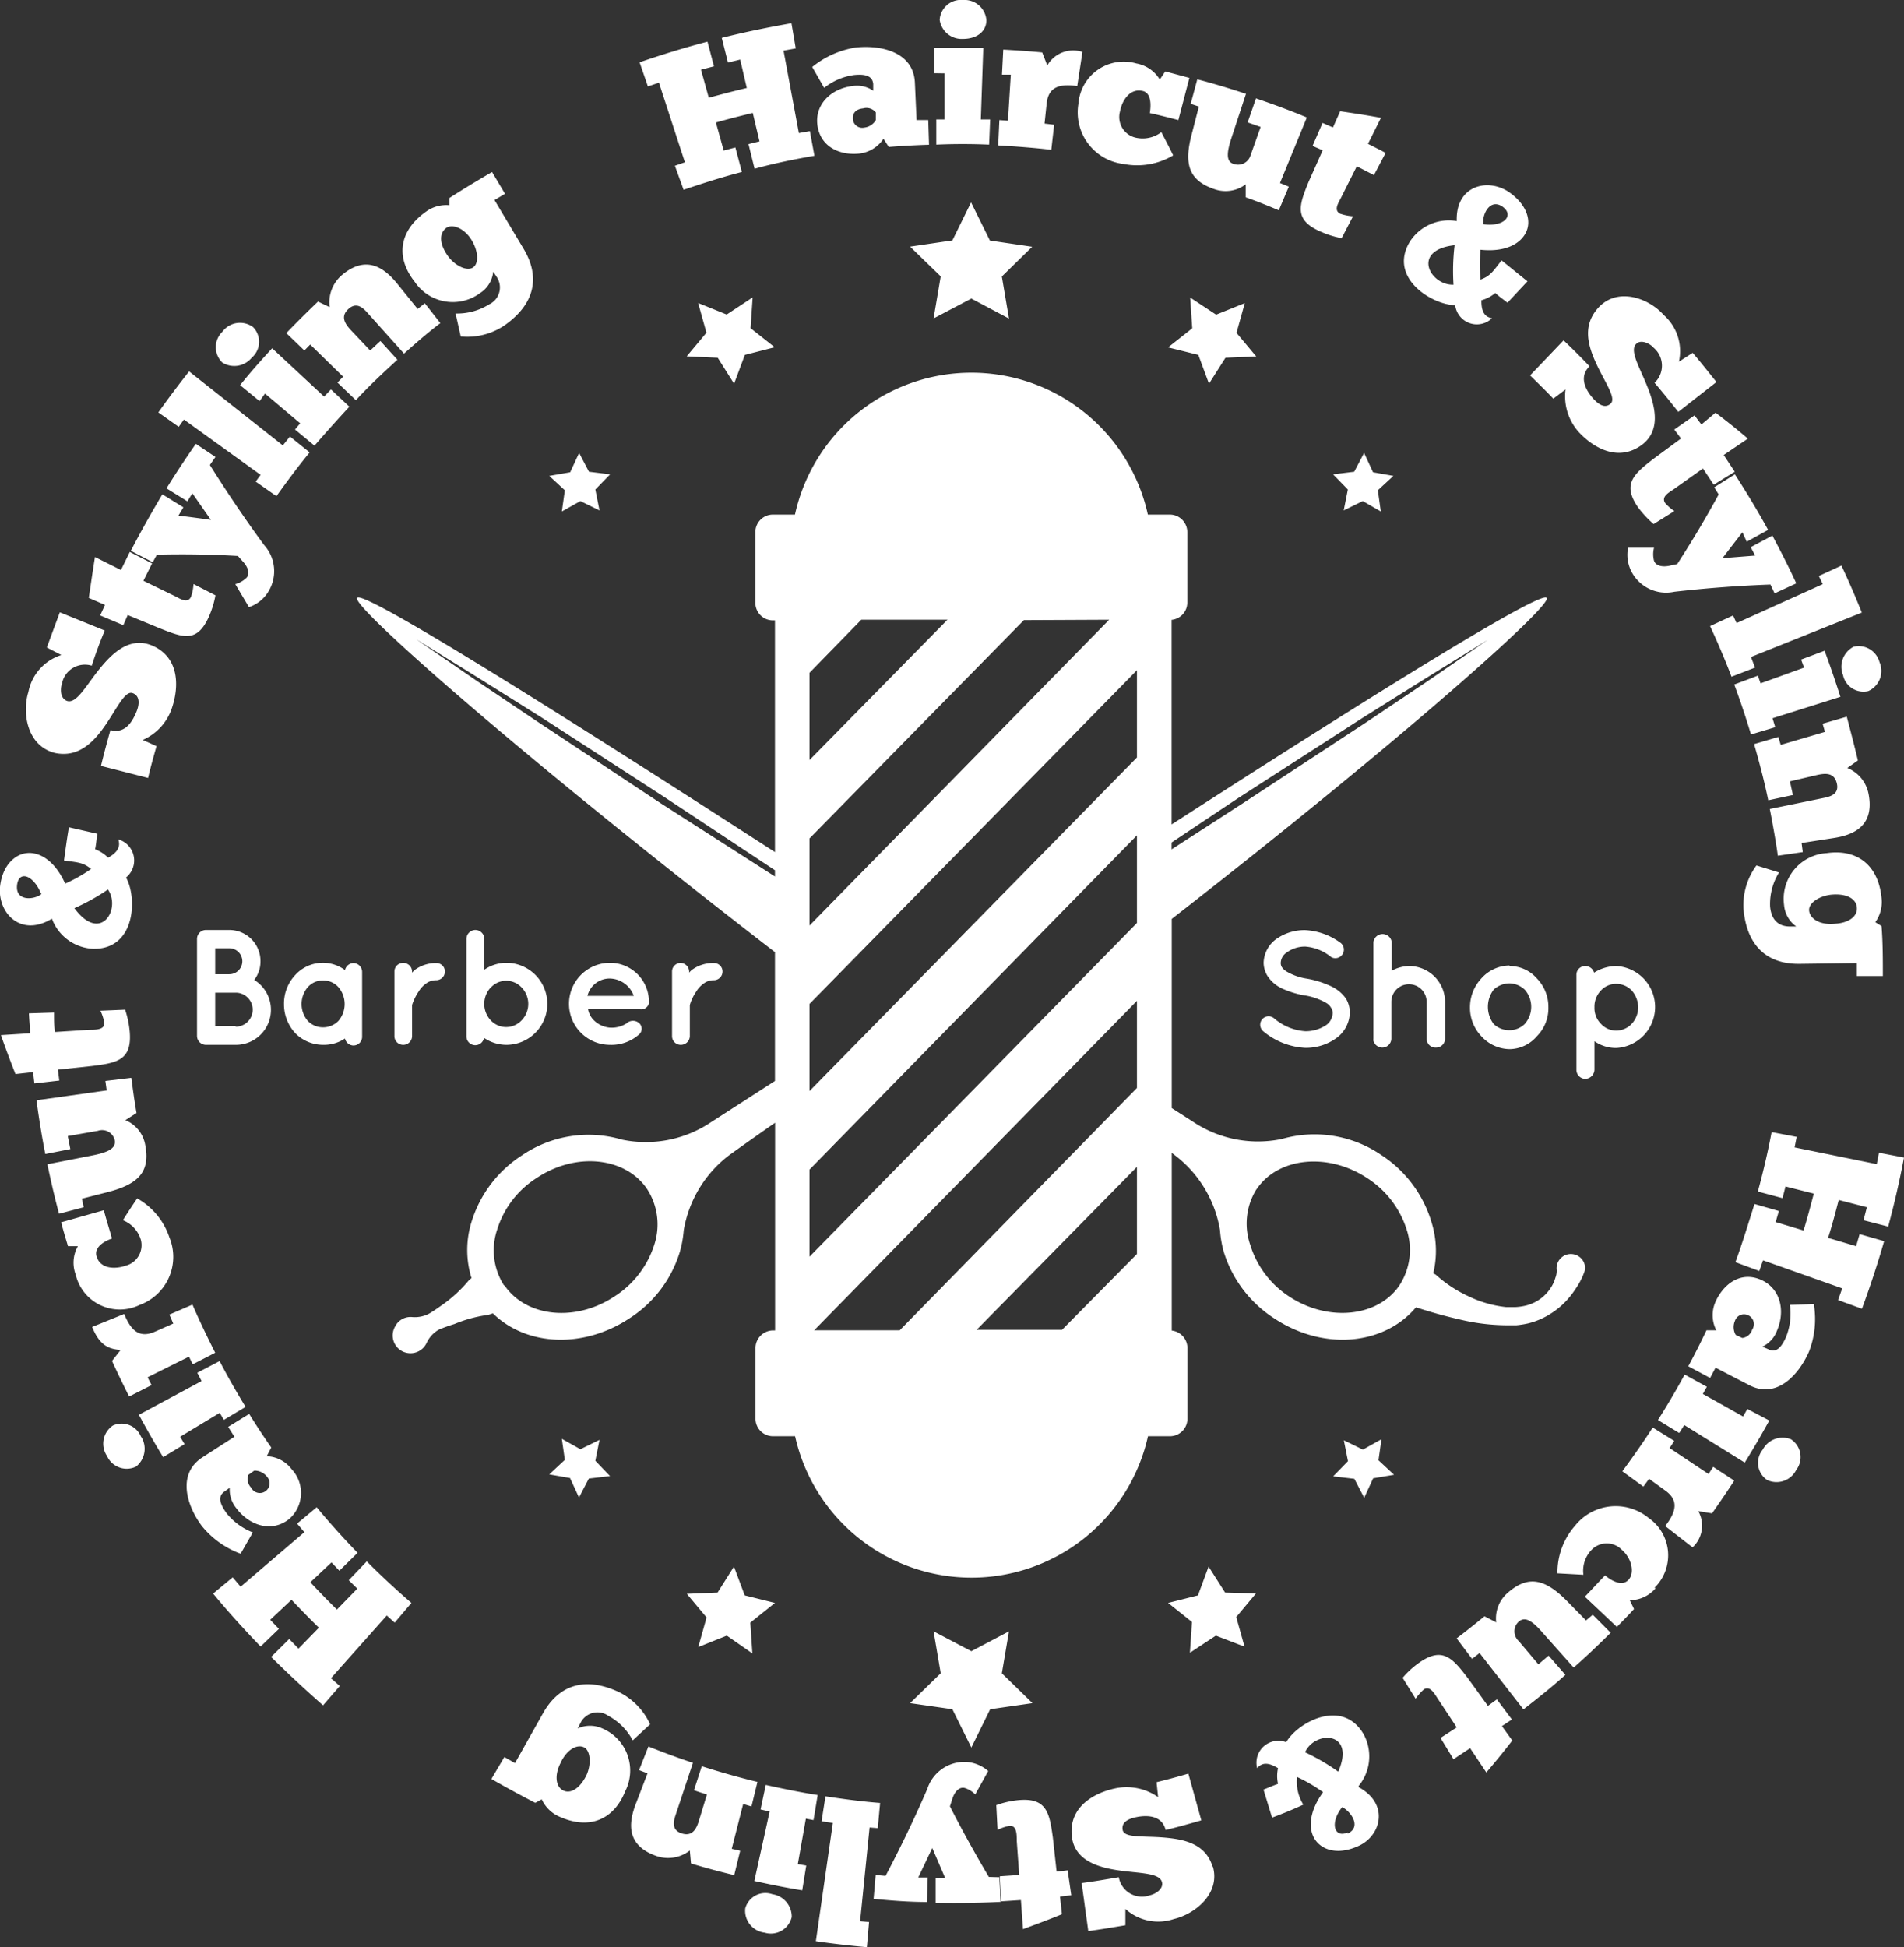 <svg id="Layer_1" data-name="Layer 1" xmlns="http://www.w3.org/2000/svg" viewBox="0 0 146.7 150"><rect x="0" y="0" width="146.7" height="150" fill="#333333" stroke="none"/><path d="M140.75,65.72a3.53,3.53,0,0,0-3.29,4,2.25,2.25,0,0,0,.94,1.65l-.51,0c-.63,0-1.41-.29-1.51-1.57a4.62,4.62,0,0,1,.69-2.59l-1.74-.54a5.18,5.18,0,0,0-1,3.33c.25,2.87,1.81,4.27,4.3,4.25l4.44-.06v1h2c0-1.28,0-2.57-.1-3.85l-.48-.3a2.67,2.67,0,0,0,.49-1.75C144.76,66.56,143,65.39,140.75,65.72Zm.64,5.44c-1.17.12-1.93-.38-2-1s.84-1.16,1.73-1.24c1.13-.1,1.9.29,1.95,1S142.4,71.1,141.39,71.16ZM134.25,41l-1.54,2,2.52-.2-.34-.65,1.67-.89c.64,1.21,1.27,2.43,1.84,3.68l-1.67.77-.32-.68q-3.75.14-7.42.56a3,3,0,0,1-3.3-1.58,2.81,2.81,0,0,1-.25-1.81l2,0a2,2,0,0,0,0,1c.15.42.69.48,1.15.39l.64-.14c1.12-1.73,2.19-3.52,3.19-5.36l-.34-.55,1.59-1c.9,1.4,1.76,2.82,2.56,4.28l-1.65.91ZM11.77,43.31l-1.69-.88c.76-1.47,1.58-2.92,2.43-4.35l1.62,1-.38.64c.84.1,1.67.21,2.5.33L14.82,38l-.38.62-1.61-1c.72-1.17,1.48-2.31,2.26-3.43L16.6,35.2l-.43.62C17.5,37.94,18.89,40,20.36,42a3,3,0,0,1,.27,3.65,2.76,2.76,0,0,1-1.45,1.12L18.13,45A2,2,0,0,0,19,44.5c.29-.34.07-.84-.24-1.19l-.43-.48q-3.09-.18-6.24-.1Zm2-10.43-1.57-1.11c.76-1.07,1.55-2.12,2.37-3.16l7.22,5.7.55-.68,1.52,1.22c-.9,1.09-1.74,2.23-2.56,3.37l-1.6-1.12.38-.52-5.91-4.26ZM135.65,52.64,139,51.43l-.23-.62,1.81-.68c.44,1.18.84,2.36,1.22,3.55l-5.23,1.65.21.69-1.87.56c-.39-1.3-.82-2.58-1.29-3.85l1.82-.68ZM122.82,74.93a.7.7,0,0,0-.7-.51.67.67,0,0,0-.66.67v2.5h0v4.83a.7.7,0,0,0,.66.69.73.73,0,0,0,.73-.69V80.21a2.9,2.9,0,0,0,1.69.52,3.16,3.16,0,0,0,0-6.31A3.25,3.25,0,0,0,122.82,74.93Zm3.4,2.66a1.88,1.88,0,0,1-.49,1.27,1.64,1.64,0,0,1-1.19.53,1.58,1.58,0,0,1-1.2-.53,1.71,1.71,0,0,1-.49-1.27,1.78,1.78,0,0,1,.49-1.28,1.6,1.6,0,0,1,1.2-.52,1.66,1.66,0,0,1,1.19.52A2,2,0,0,1,126.22,77.59Zm16.92-19-.81.57a2.7,2.7,0,0,1,1.64,2c.48,2.49-1.18,3.17-2.71,3.4l-2.45.38.09.7-1.92.28c-.17-1.21-.39-2.41-.62-3.6l4-.82c.49-.1,1.37-.23,1.17-1.13s-.94-.8-1.56-.66l-2.06.48.23,1.05-1.9.41c-.3-1.46-.68-2.9-1.09-4.33l1.87-.55.18.61,3.41-1-.18-.63,1.86-.54C142.58,56.31,142.87,57.42,143.14,58.55ZM26.58,74.73a2.87,2.87,0,0,0-3.84.39,3.21,3.21,0,0,0-.86,2.23,3.28,3.28,0,0,0,.86,2.23,3,3,0,0,0,2.15.91A2.91,2.91,0,0,0,26.58,80a.68.68,0,0,0,.65.54.67.67,0,0,0,.67-.66v-5a.68.68,0,0,0-.67-.69A.69.69,0,0,0,26.58,74.73Zm-.51,3.92a1.65,1.65,0,0,1-1.18.49,1.61,1.61,0,0,1-1.17-.49,2,2,0,0,1,0-2.61,1.52,1.52,0,0,1,1.17-.51,1.55,1.55,0,0,1,1.18.51,2,2,0,0,1,0,2.61ZM83.09,8a3.5,3.5,0,0,1,4.47-3.11,2.65,2.65,0,0,1,1.8,1.24l.42-.63L91.64,6l-.85,3.25c-.73-.19-1.47-.38-2.2-.54C88.71,8,88.67,7.11,88,7c-.91-.19-1.53.66-1.71,1.6a1.63,1.63,0,0,0,1.19,2,2.38,2.38,0,0,0,2-.42c.31.6.62,1.18.91,1.79a5.42,5.42,0,0,1-3.84.66A4,4,0,0,1,83.09,8ZM18.5,29.67c.8-1,1.62-1.92,2.47-2.84l4,3.72L25.5,30l1.42,1.33c-.93,1-1.82,2-2.69,3l-1.5-1.24.4-.48-2.71-2.29L20,30.9Zm-1.37-1.74a1.65,1.65,0,0,1,0-2.37,1.69,1.69,0,0,1,2.37-.36,1.61,1.61,0,0,1-.1,2.35A1.74,1.74,0,0,1,17.13,27.93ZM23.45,27l-1.39-1.34c.79-.82,1.61-1.63,2.44-2.43l.9.43a2.76,2.76,0,0,1,.91-2.44c1.92-1.65,3.33-.56,4.31.65l1.56,1.93.55-.44,1.2,1.53c-1,.76-1.89,1.54-2.8,2.35l-2.69-3c-.34-.38-.88-1.07-1.58-.45s-.22,1.22.22,1.69L28.52,27l.79-.73,1.31,1.44c-1.09,1-2.17,2-3.2,3.12L26,29.47l.44-.45-2.54-2.48ZM144.81,51a1.7,1.7,0,0,1-.87,2.24A1.61,1.61,0,0,1,142,52a1.73,1.73,0,0,1,.82-2.18A1.66,1.66,0,0,1,144.81,51Zm-4.37-6-.3-.63,1.74-.8c.56,1.19,1.08,2.4,1.57,3.62l-8.54,3.42.31.82-1.81.7c-.5-1.32-1.06-2.62-1.65-3.9l1.77-.82.27.59Zm-8.26-13.21c.85.64,1.67,1.3,2.49,2l-1.86,1.26.85,1.29-1.62,1-.83-1.25L129,37.66c-.42.29-1,.58-.72,1.07a3.43,3.43,0,0,0,.73.64l-1.6,1a8,8,0,0,1-1.21-1.3c-1.23-1.78-.32-2.55,1.19-3.72l2.13-1.57-.52-.69L130.56,32l.53.7ZM72.4,1.53A1.64,1.64,0,0,1,74.2,0,1.69,1.69,0,0,1,76,1.56C76,2.37,75.34,3,74.18,3A1.71,1.71,0,0,1,72.4,1.53ZM72,5.64,72,3.7c1.26,0,2.51,0,3.76,0L75.57,9.2l.72,0-.08,1.94c-1.36-.06-2.71-.06-4.07,0l0-1.94h.63l0-3.55Zm-6.29.15c.85-.1,1.51,0,1.57.68l0,.52a2.19,2.19,0,0,0-1.59-.36C64,6.82,62.7,8.11,63,9.77s1.86,2.21,3.21,2.06a2.59,2.59,0,0,0,1.86-1.14l.41.63c1-.08,2.06-.14,3.1-.17l-.06-1.9-.9,0-.13-2.89C70.38,4,67.88,3.45,65.93,3.66a7.08,7.08,0,0,0-3.35,1.5l.92,1.61A4.74,4.74,0,0,1,65.73,5.79Zm1.77,2.9,0,.56a1.18,1.18,0,0,1-.9.58.72.72,0,0,1-.86-.6c-.06-.46.17-.82.78-.88A.92.92,0,0,1,67.5,8.69Zm7.34,6.9,1.45,2.94,3.26.48L77.19,21.3l.55,3.24L74.84,23l-2.91,1.53.55-3.24L70.12,19l3.26-.48ZM90,26.76l1.86-1.47-.16-2.37,2,1.32,2.21-.89-.64,2.29,1.52,1.82-2.37.1-1.27,2-.82-2.22ZM92.37,8.21,91.74,8l.51-1.89c1.26.33,2.51.71,3.75,1.12l-1.12,3.4c-.4,1.22-.39,1.84.18,2A1,1,0,0,0,96.34,12l.79-2.22-1-.35.64-1.85c1.32.45,2.64.93,3.92,1.47l-2.07,5.05.68.28-.77,1.82c-.84-.35-1.69-.7-2.55-1l0-1a2.57,2.57,0,0,1-2.33.4c-2.07-.67-2.46-1.95-1.81-4.34ZM81,11.54c-1.36-.16-2.73-.26-4.09-.34L77,9.25l.66.05.22-3.55-.68,0,.1-1.93c1,.06,2,.12,3,.22l.39,1A2.3,2.3,0,0,1,83.4,4L83,6.63c-1.4-.19-2.23.07-2.36,1.37l-.16,1.52.74.09ZM17.67,71.64h-1.8a.69.69,0,0,0-.69.7V79.8a.69.69,0,0,0,.69.69h2.29a2.7,2.7,0,0,0,1.43-5,2.35,2.35,0,0,0,.48-1.44A2.4,2.4,0,0,0,17.67,71.64Zm-1.09,1.41h1.09a1,1,0,0,1,1,1,1,1,0,0,1-1,1H16.58Zm1.58,6H16.58V76.47h1.58a1.31,1.31,0,0,1,0,2.62ZM49.92,6.66,49.28,4.8c1.72-.59,3.46-1.13,5.23-1.59l.5,1.9-1,.26.6,2.16c1-.27,1.95-.52,2.93-.75l-.51-2.19-.94.23-.48-1.9c1.78-.45,3.57-.81,5.37-1.13l.33,1.94-.94.17,1.18,6.35.85-.15L62.75,12c-1.55.27-3.09.58-4.61,1l-.47-1.9.85-.21L58,8.7c-.95.23-1.9.47-2.84.74l.6,2.16.9-.24.5,1.89c-1.52.39-3,.87-4.49,1.37L52,12.77l.77-.27-2-6.13Zm57.44,30-1.2,1.11.23,1.63L105,38.6l-1.47.72.32-1.61-1.14-1.17,1.63-.2.76-1.45.69,1.49Zm4.76-13.15a1.68,1.68,0,0,0,2.84,1c-.68-.1-.83-.69-.82-1.38a2.82,2.82,0,0,0,1.07-.56c.34.32.66.52.94.75l1.54-1.65c-.68-.54-1.34-1.09-2-1.61-.7.91-.89,1.21-1.62,1.48a13.06,13.06,0,0,1,0-2.3c1.8.19,3-.38,3.48-1.29s.11-2.16-1.24-3.12c-1.64-1.16-4.17-.56-4.07,2.2a3.57,3.57,0,0,0-3.61,1.58C106.93,21.41,110.35,23.49,112.12,23.51Zm3.66-7.58c.91.67.1,1.57-1.49,1.34C114.17,16.57,114.78,15.23,115.78,15.93Zm-3.71,3a16.72,16.72,0,0,0-.08,3C110.19,22,108.7,19.27,112.07,18.89Zm7.61,11.78c-.58-.61-1.19-1.2-1.79-1.79l2.58-2.7c.69.65,1.37,1.33,2,2-.9.87-.19,1.93.22,2.41s.93.88,1.4.47-.4-1.59-1.06-3-1.17-3,.14-4.42c1.51-1.61,3.91-.67,5,.57a3.72,3.72,0,0,1,1.19,3.61l1.06-.68c.63.74,1.23,1.5,1.83,2.25l-2.94,2.3c-.6-.76-1.2-1.51-1.83-2.24a1.81,1.81,0,0,0-.07-2.7c-.31-.36-1-.65-1.34-.3-.56.52.31,1.88.91,3.43s.94,3.26-.45,4.33c-1.84,1.39-3.79.24-4.92-1A4.15,4.15,0,0,1,120.62,30ZM37,22.57a2.21,2.21,0,0,0,1-1.64l.28.42a1.44,1.44,0,0,1-.6,2.1,4.62,4.62,0,0,1-2.58.7l.4,1.77a5.13,5.13,0,0,0,3.35-.84c2.36-1.65,2.78-3.71,1.53-5.85l-2.28-3.82.81-.48-1-1.68c-1.11.65-2.21,1.31-3.28,2l0,.56a2.64,2.64,0,0,0-1.76.46c-2.21,1.54-2.35,3.62-.93,5.42A3.54,3.54,0,0,0,37,22.57Zm-2.64-5c.49-.35,1.38,0,1.93.85s.64,1.85.16,2.18-1.42-.15-1.94-.88C33.86,18.81,33.82,18,34.36,17.58Zm18.55,9.88,1.52-1.82-.64-2.29,2.2.89,2-1.32-.16,2.37,1.86,1.47-2.3.59-.83,2.22-1.26-2ZM43.52,37.77l-1.2-1.11,1.61-.28.69-1.49.76,1.45,1.63.2-1.14,1.17.32,1.61-1.47-.72-1.43.8ZM100.83,14l1.08-2.42-.78-.34.77-1.77.8.35.56-1.25c1,.15,2.09.31,3.14.51l-1,2c.45.23.92.46,1.36.7l-.9,1.71-1.32-.68-1.19,2.37c-.22.45-.62,1-.1,1.28a3.76,3.76,0,0,0,1,.2l-.88,1.69a7.3,7.3,0,0,1-1.69-.54C99.68,16.92,100.1,15.79,100.83,14ZM6.45,93l-1.9.5c-.34-1.25-.63-2.53-.9-3.81L7.16,89c1.25-.25,1.79-.57,1.68-1.17a1,1,0,0,0-1.29-.72l-2.33.41.2,1-1.93.38c-.27-1.37-.49-2.75-.68-4.14L8.22,84l-.1-.73,2-.24c.12.9.24,1.81.4,2.71l-.86.55a2.54,2.54,0,0,1,1.51,1.81c.45,2.13-.46,3.11-2.86,3.73l-2,.51ZM67,140.78,66.27,148l.69.06L66.79,150c-1.31-.12-2.62-.27-3.93-.46l1.31-9.11-.87-.13.3-1.92c1.39.21,2.8.4,4.21.51l-.18,1.94Zm10,3.83.09,1.9c-1.66.08-3.32.1-5,.07l0-1.89h.74l-1-2.33-1.08,2.27.73,0-.06,1.89c-1.37,0-2.74-.11-4.11-.24l.16-1.84.76.07c1.17-2.22,2.24-4.44,3.22-6.71a3,3,0,0,1,3-2.07,2.84,2.84,0,0,1,1.69.7l-1,1.8a2,2,0,0,0-.83-.5c-.45-.09-.77.35-.92.8l-.2.62c.93,1.83,1.95,3.66,3,5.44ZM82.54,146l-.87.1.15,1.36c-1,.41-2,.78-3,1.15l-.16-2.24-1.53.1-.1-1.93,1.5-.1-.19-2.63c0-.51,0-1.2-.56-1.16a3.68,3.68,0,0,0-.92.31l-.1-1.9a6.9,6.9,0,0,1,1.74-.39c2.15-.19,2.36,1,2.62,2.88l.29,2.63.85-.1Zm14.23-23.25-1.52,1.82.64,2.28L93.68,126l-2,1.32.16-2.37L90,123.48l2.3-.58.82-2.22,1.27,2Zm-3.33,21c.63,2.12-1.38,3.7-3,4.08a3.76,3.76,0,0,1-3.73-.78l0,1.26c-.95.16-1.9.32-2.86.45l-.51-3.7c1-.13,1.91-.29,2.86-.45A1.81,1.81,0,0,0,88.6,146c.46-.1,1.05-.5.93-1-.17-.75-1.79-.68-3.43-.93s-3.29-.82-3.51-2.56c-.29-2.3,1.69-3.4,3.36-3.75a4.22,4.22,0,0,1,3.28.68l-.12-1.15c.82-.2,1.63-.42,2.45-.66l1,3.6c-.91.26-1.83.52-2.75.74-.3-1.21-1.58-1.12-2.2-1s-1.23.37-1.11,1,1.58.45,3.14.58S92.91,142,93.44,143.84Zm-36.18-4.78-.88,3.45.65.15-.46,1.88q-1.68-.4-3.33-.9l-.09-1a2.72,2.72,0,0,1-2.56.43c-2.4-.83-2.15-2.61-1.59-4.05l.89-2.32-.65-.25.72-1.82c1.13.45,2.28.88,3.43,1.26l-1.28,3.85c-.16.48-.48,1.29.4,1.58s1.17-.42,1.35-1l.61-2c-.34-.09-.69-.21-1-.32l.6-1.85c1.41.45,2.85.86,4.29,1.21l-.46,1.89Zm47.42-1.39a3.58,3.58,0,0,0,.42-3.92c-1.61-2.9-5.11-1-6,.55a1.69,1.69,0,0,0-2.24,2c.44-.53,1-.37,1.61,0a2.76,2.76,0,0,0,0,1.21c-.44.15-.78.31-1.12.44l.66,2.16c.81-.3,1.62-.63,2.41-1a3.32,3.32,0,0,1-.48-2.13,12.1,12.1,0,0,1,2,1.17c-1.06,1.46-1.18,2.82-.61,3.66s1.81,1.18,3.32.49C106.37,141.46,107.11,139,104.68,137.67Zm-4.1-2.65c.79-1.63,3.89-1.57,2.53,1.55A16,16,0,0,0,100.58,135Zm3.25,6.23c-1,.46-1.41-.69-.42-1.95C104.08,139.54,104.94,140.74,103.83,141.25ZM62.09,140.1l-.62,3.5.65.11-.31,1.91c-1.24-.2-2.47-.45-3.69-.72l1.18-5.35-.7-.16L59,137.5c1.32.29,2.65.57,4,.78l-.32,1.93Zm-15.68-6.95a2.29,2.29,0,0,0-1.9,0l.23-.45a1.45,1.45,0,0,1,2.12-.53,4.6,4.6,0,0,1,1.89,1.9l1.34-1.24a5.15,5.15,0,0,0-2.4-2.48c-2.61-1.22-4.6-.56-5.83,1.59l-2.18,3.88-.82-.47-1,1.69c1.11.64,2.24,1.25,3.38,1.84l.5-.27A2.67,2.67,0,0,0,43,139.9c2.44,1.14,4.32.23,5.17-1.91A3.52,3.52,0,0,0,46.41,133.15Zm-1.21,3.57c-.48,1-1.2,1.5-1.8,1.21s-.68-1.2-.22-2.1c.48-1.07,1.29-1.48,1.81-1.23S45.56,135.91,45.2,136.72Zm15.79,11a1.65,1.65,0,0,1-2.07,1.16,1.7,1.7,0,0,1-1.5-1.87,1.61,1.61,0,0,1,2.09-1.09A1.74,1.74,0,0,1,61,147.68ZM143.58,94l.26-1-2.17-.56c-.26,1-.52,2-.82,2.92l2.16.64.27-.93,1.89.54c-.51,1.77-1.08,3.5-1.71,5.21l-1.84-.67.32-.9-6.1-2.16-.29.82-1.84-.68c.54-1.47,1-3,1.47-4.48l1.88.54-.25.85,2.15.65c.29-.94.54-1.89.79-2.84l-2.18-.55-.23.9-1.9-.51c.41-1.51.76-3,1.06-4.58l1.93.37-.16.81,6.33,1.29.17-.88,1.93.37q-.51,2.69-1.22,5.32Zm-5.67,6.52a4.85,4.85,0,0,1-.28,2.43c-.33.78-.76,1.31-1.36,1l-.48-.21a2.22,2.22,0,0,0,1.11-1.2c.71-1.63.24-3.39-1.34-4s-2.84.5-3.39,1.76a2.53,2.53,0,0,0,.07,2.18l-.76,0c-.44.93-.91,1.86-1.4,2.77l1.68.9.42-.79,2.57,1.33c2.12,1.13,3.84-.77,4.63-2.57a6.91,6.91,0,0,0,.37-3.66ZM135,102.43a.91.91,0,0,1-.76.64l-.51-.24a1.21,1.21,0,0,1-.06-1.07.74.74,0,0,1,1-.45A.75.75,0,0,1,135,102.43Zm1.32,7q-.9,1.64-1.89,3.24l-4.66-2.89-.39.61-1.64-1c.73-1.14,1.41-2.31,2.06-3.5l1.71.94-.31.55,3.1,1.74.33-.58Zm2.09,3.78a1.7,1.7,0,0,1-2.26.8,1.6,1.6,0,0,1-.34-2.33,1.73,1.73,0,0,1,2.19-.8A1.64,1.64,0,0,1,138.41,113.22Zm-96.09.37,1.2-1.12-.23-1.62,1.43.8,1.47-.72-.32,1.61L47,113.71l-1.63.19-.76,1.46-.69-1.5ZM132,113l1.62,1.06c-.55.85-1.13,1.69-1.71,2.52l-1.06-.17a2.28,2.28,0,0,1-.44,2.79l-2.11-1.64c.87-1.12,1.05-2,0-2.74l-1.24-.9-.44.6L125,113.34c.81-1.1,1.6-2.22,2.34-3.37L129,111l-.36.55,3,2Zm-25.79-.51,1.2,1.12-1.61.27-.69,1.5-.76-1.46-1.63-.19,1.14-1.17-.32-1.61,1.47.72,1.43-.8Zm16.51,11.9,1.38,1.39c-.93.92-1.87,1.82-2.85,2.68l-2.38-2.67c-.86-1-1.4-1.27-1.86-.86a1,1,0,0,0,0,1.48l1.52,1.8.79-.67,1.29,1.48c-1,.91-2.13,1.8-3.23,2.66L114,127.34l-.58.45-1.19-1.58c.73-.55,1.44-1.12,2.15-1.7l.9.47a2.6,2.6,0,0,1,.82-2.22c1.62-1.46,2.93-1.16,4.66.6l1.44,1.47Zm-7,8.58.8,1.11c-.64.83-1.31,1.65-2,2.46l-1.25-1.87-1.28.85-1-1.64,1.25-.81-1.46-2.21c-.28-.42-.58-1-1.06-.73a4.06,4.06,0,0,0-.65.73l-1-1.61a6.76,6.76,0,0,1,1.31-1.19c1.78-1.23,2.55-.31,3.71,1.21l1.55,2.14.69-.5,1.16,1.55Zm11.85-10.63a2.61,2.61,0,0,1-2,.93l.33.68c-.43.47-.87.92-1.32,1.38L122.11,123c.53-.54,1-1.08,1.56-1.64.55.46,1.34.87,1.82.32s.21-1.65-.52-2.28a1.62,1.62,0,0,0-2.35,0,2.32,2.32,0,0,0-.62,1.91l-2-.11a5.44,5.44,0,0,1,1.35-3.66,4,4,0,0,1,5.68-.6A3.5,3.5,0,0,1,127.47,122.32ZM102.68,78.05a.69.69,0,0,0-.12-.41,1,1,0,0,0-.38-.38,4.8,4.8,0,0,0-1.73-.59h0a7,7,0,0,1-1.62-.5,2.7,2.7,0,0,1-1.18-1,2,2,0,0,1-.29-1,2.34,2.34,0,0,1,1-1.85,3.76,3.76,0,0,1,2.19-.67,5,5,0,0,1,2.76,1,.66.66,0,0,1-.73,1.09,3.58,3.58,0,0,0-2-.82,2.38,2.38,0,0,0-1.42.44,1,1,0,0,0-.48.79.6.6,0,0,0,.09.36,1.18,1.18,0,0,0,.34.32,4.4,4.4,0,0,0,1.58.56h0a7.11,7.11,0,0,1,1.74.53,2.92,2.92,0,0,1,1.27,1,2.09,2.09,0,0,1,.3,1.08,2.48,2.48,0,0,1-1.08,2,4,4,0,0,1-2.35.72,5.48,5.48,0,0,1-3.23-1.27.66.66,0,0,1-.1-.92.65.65,0,0,1,.92-.09,4.1,4.1,0,0,0,2.41,1,2.85,2.85,0,0,0,1.59-.46A1.18,1.18,0,0,0,102.68,78.05ZM9.29,104c-.8-.09-1.56-.22-2.19-1.78l2.47-1c.53,1.31,1.19,1.89,2.38,1.36l1.4-.62-.3-.69,1.78-.77c.54,1.26,1.14,2.49,1.75,3.71l-1.73.89-.29-.59-3.19,1.59.31.6-1.73.88c-.45-.9-.9-1.82-1.32-2.74Zm1.59,6.68a1.75,1.75,0,0,1-.4,2.3,1.66,1.66,0,0,1-2.23-.81,1.69,1.69,0,0,1,.44-2.35A1.61,1.61,0,0,1,10.88,110.72Zm3,0,.34.57-1.65,1c-.65-1.07-1.27-2.15-1.87-3.26l4.83-2.6-.33-.64,1.72-.9c.62,1.2,1.3,2.37,2,3.53l-1.67,1-.32-.54Zm5.6,7.37a4.84,4.84,0,0,1-2-1.45c-.5-.68-.75-1.3-.2-1.69l.42-.3a2.26,2.26,0,0,0,.49,1.55c1.06,1.43,2.82,1.91,4.12.83a2.67,2.67,0,0,0,.16-3.81,2.5,2.5,0,0,0-1.92-1l.35-.67c-.59-.85-1.16-1.71-1.7-2.59l-1.62,1,.48.76-2.44,1.57c-2,1.27-1.25,3.71-.08,5.29a6.92,6.92,0,0,0,3,2.15Zm-.35-4.43.46-.33a1.22,1.22,0,0,1,1,.49.74.74,0,0,1-.09,1.06.75.75,0,0,1-1.15-.24A.93.93,0,0,1,19.13,113.66Zm9.13,6.66q1.66,1.67,3.44,3.2L30.41,125l-.61-.55-4.3,4.83.68.6-1.29,1.49q-2.05-1.8-4-3.73l1.39-1.38L23,127l1.57-1.61c-.72-.7-1.42-1.42-2.11-2.15l-1.64,1.54.67.7-1.41,1.36c-1.27-1.32-2.5-2.67-3.66-4.08l1.51-1.25.61.72,4.91-4.2-.56-.66,1.51-1.26c1,1.21,2.06,2.38,3.15,3.51L26.15,121l-.61-.64-1.63,1.53c.67.71,1.35,1.42,2.05,2.1l1.57-1.61-.66-.65ZM4,70.77a3.56,3.56,0,0,0,3.18,2.32c3.31.06,3.39-4,2.53-5.49a1.69,1.69,0,0,0-.6-2.94c.23.64-.17,1.07-.78,1.41a2.91,2.91,0,0,0-1-.65c.09-.45.11-.83.17-1.19l-2.19-.5c-.15.85-.26,1.71-.38,2.56,1.13.15,1.49.16,2.09.65a12,12,0,0,1-2,1.13c-.73-1.65-1.86-2.42-2.87-2.36S.16,66.7,0,68.34C-.17,70.34,1.61,72.23,4,70.77Zm4.33-2.23c1,1.5-.58,4.16-2.6,1.42A15.8,15.8,0,0,0,8.29,68.54Zm-5.12.32c-.54.46-2,.6-1.9-.62S2.57,67.37,3.17,68.86Zm56.5,54.62L57.81,125l.16,2.37L56,126l-2.2.88.64-2.28-1.52-1.82,2.37-.1,1.26-2,.83,2.22ZM2.19,53.3a3.72,3.72,0,0,1,2.54-2.84l-1.12-.58c.33-.91.67-1.82,1-2.71l3.46,1.4c-.37.89-.71,1.8-1,2.71a1.8,1.8,0,0,0-2.3,1.41c-.15.45-.1,1.15.41,1.31.73.22,1.47-1.22,2.52-2.51s2.35-2.44,4-1.77c2.13.9,2.1,3.16,1.56,4.78A4.09,4.09,0,0,1,11,57l1.06.48c-.23.81-.46,1.63-.65,2.45L7.78,59c.22-.92.47-1.84.73-2.76,1.21.34,1.75-.81,2-1.4s.28-1.25-.3-1.45S9,54.58,8.12,55.86,6.06,58.4,4.22,58C2.07,57.45,1.69,54.9,2.19,53.3ZM4.57,83.24l-1.92.22-.1-.87-1.36.15c-.39-1-.77-2-1.12-3l2.24-.14c0-.52-.06-1-.08-1.54L4.16,78c0,.5,0,1,.08,1.5l2.64-.17c.5,0,1.19,0,1.16-.54a4,4,0,0,0-.3-.93l1.9-.08A7.31,7.31,0,0,1,10,79.53c.16,2.15-1,2.35-2.91,2.59l-2.63.28ZM5.83,98.18A2.59,2.59,0,0,1,6,96l-.76,0c-.18-.61-.37-1.22-.53-1.84L8,93.23c.19.73.42,1.44.63,2.18-.67.23-1.41.71-1.18,1.4.28.9,1.33,1,2.24.69a1.63,1.63,0,0,0,1.16-2A2.34,2.34,0,0,0,9.47,94c.35-.56.72-1.13,1.1-1.68a5.39,5.39,0,0,1,2.48,3,3.94,3.94,0,0,1-2.3,5.21A3.49,3.49,0,0,1,5.83,98.18ZM8.09,46.6l-1.25-.54C7,45,7.14,44,7.32,42.91l2,1L10,42.52l1.72.88-.67,1.34,2.38,1.16c.45.22,1,.62,1.28.09a3.57,3.57,0,0,0,.2-1l1.69.87a7.24,7.24,0,0,1-.53,1.7c-.92,2-2,1.54-3.81.82l-2.42-1-.34.78-1.78-.75ZM109.92,80V77.18a1.36,1.36,0,1,0-2.72,0V80a.7.7,0,0,1-.71.7.72.72,0,0,1-.67-.52,1,1,0,0,1,0-.18V72.58a.71.71,0,0,1,1.41,0v2.2a2.92,2.92,0,0,1,1.35-.36,2.77,2.77,0,0,1,2.76,2.76V80a.69.69,0,0,1-.7.7A.68.68,0,0,1,109.92,80Zm-39.8,51.2,2.36-2.3-.55-3.23,2.91,1.53,2.9-1.53-.55,3.23,2.36,2.3-3.26.47-1.45,2.95-1.46-2.95Zm46.19-56.82a2.93,2.93,0,0,0-2.18,1,3.26,3.26,0,0,0-.87,2.21,3.18,3.18,0,0,0,.87,2.23,3,3,0,0,0,2.18,1,2.81,2.81,0,0,0,2.11-1,3.06,3.06,0,0,0,.88-2.23,3.13,3.13,0,0,0-.88-2.21A2.78,2.78,0,0,0,116.31,74.42Zm1.16,4.51a1.68,1.68,0,0,1-1.16.47,1.73,1.73,0,0,1-1.22-.47,2.19,2.19,0,0,1,0-2.66,1.83,1.83,0,0,1,1.22-.48,1.78,1.78,0,0,1,1.16.48,2,2,0,0,1,0,2.66ZM31.75,74.84v.09a2,2,0,0,1,.26-.25,2.74,2.74,0,0,1,1.6-.49.65.65,0,0,1,.67.65.67.67,0,0,1-.67.67,1.25,1.25,0,0,0-.76.24,2,2,0,0,0-.58.61,4.11,4.11,0,0,0-.52,1.06v2.41a.68.68,0,0,1-.69.66.67.67,0,0,1-.67-.66v-5a.66.66,0,0,1,.67-.65A.67.67,0,0,1,31.75,74.84Zm21.35,0v.09a1.23,1.23,0,0,1,.26-.25A2.71,2.71,0,0,1,55,74.19a.65.65,0,0,1,.67.65.67.67,0,0,1-.67.67,1.25,1.25,0,0,0-.76.24,2,2,0,0,0-.58.61,3.7,3.7,0,0,0-.51,1.06v2.41a.69.69,0,0,1-.7.66.67.67,0,0,1-.67-.66v-5a.66.66,0,0,1,.67-.65A.68.68,0,0,1,53.1,74.84Zm-16.48-3.2a.69.69,0,0,0-.68.69v7.48a.68.68,0,0,0,1.35.14,3.08,3.08,0,0,0,1.72.54,3.16,3.16,0,0,0,0-6.32,3,3,0,0,0-1.69.53V72.33A.7.7,0,0,0,36.62,71.64Zm1.2,4.43A1.62,1.62,0,0,1,39,75.55a1.64,1.64,0,0,1,1.19.52,1.82,1.82,0,0,1,0,2.53,1.64,1.64,0,0,1-1.19.52,1.62,1.62,0,0,1-1.19-.52,1.85,1.85,0,0,1,0-2.53Zm10.66,25.5a9.3,9.3,0,0,0,3.9-5.13,8.3,8.3,0,0,0,.3-1.66A9.19,9.19,0,0,1,56.17,89h0c1.1-.79,2.31-1.65,3.55-2.51v16h-.18a1.36,1.36,0,0,0-1.33,1.36v5.43a1.35,1.35,0,0,0,1.33,1.36h1.72a13.93,13.93,0,0,0,27.19,0h1.71a1.35,1.35,0,0,0,1.33-1.36v-5.43a1.36,1.36,0,0,0-1.21-1.35V88.81l.25.19h0A9.14,9.14,0,0,1,94,94.77a8.24,8.24,0,0,0,.29,1.67,9.39,9.39,0,0,0,3.9,5.13c3.77,2.49,8.42,2.08,10.9-.85l0,0h.05c1.19.39,2.25.68,3.39.94a15.73,15.73,0,0,0,3.44.43h.46l.42,0a7.06,7.06,0,0,0,.92-.15,5.74,5.74,0,0,0,1.69-.73,6,6,0,0,0,1.42-1.23,7.09,7.09,0,0,0,.56-.76,5.67,5.67,0,0,0,.5-.9l.1-.25a1.06,1.06,0,0,0,.07-.59,1.1,1.1,0,0,0-2.17.35,1.44,1.44,0,0,1-.1.6,2.81,2.81,0,0,1-.26.62,3.2,3.2,0,0,1-.89,1,3.17,3.17,0,0,1-1.24.55,4.1,4.1,0,0,1-.68.09h-.39l-.35,0a8.79,8.79,0,0,1-2.88-.83,9.92,9.92,0,0,1-2.52-1.66,2,2,0,0,0-.2-.11,7.37,7.37,0,0,0-.12-3.89A9.36,9.36,0,0,0,106.46,89a9.1,9.1,0,0,0-7.69-1.26,9,9,0,0,1-6.59-1.16v0l-1.9-1.22V70.79C108,57,119.66,46.59,119.17,46.06c-.32-.61-12,6.55-28.9,17.45V47.75a1.34,1.34,0,0,0,1.21-1.34V41a1.35,1.35,0,0,0-1.33-1.36H88.44a13.92,13.92,0,0,0-27.19,0H59.53A1.35,1.35,0,0,0,58.2,41v5.43a1.35,1.35,0,0,0,1.33,1.36h.18V65.64C41,53.55,27.85,45.41,27.52,46.06,27,46.63,40.2,58.29,59.71,73.35v9.92L54.5,86.63v0a9,9,0,0,1-6.58,1.16A9.1,9.1,0,0,0,40.22,89a9.36,9.36,0,0,0-3.89,5.13,7.26,7.26,0,0,0,0,4.33,2.36,2.36,0,0,0-.23.2,10.58,10.58,0,0,1-1.94,1.8c-.35.25-.7.5-1.07.72a2.34,2.34,0,0,1-1.32.28,1.33,1.33,0,0,0-1.34.75,1.37,1.37,0,1,0,2.45,1.22,2.27,2.27,0,0,1,.93-1A11.33,11.33,0,0,1,35,102a10.42,10.42,0,0,1,2.55-.7,2.25,2.25,0,0,0,.42-.13C40.52,103.68,44.9,103.93,48.48,101.57Zm48.3-9.91.08-.11c1.68-2.41,5.48-2.77,8.47-.8a7.35,7.35,0,0,1,3.06,4,5,5,0,0,1-.53,4.21l-.07.11c-1.69,2.41-5.49,2.77-8.47.8a7.32,7.32,0,0,1-3-4A5,5,0,0,1,96.78,91.66ZM87.6,58.35,62.37,84.05V77.34L87.6,51.63Zm0,6V71.1L62.37,96.81V90.1Zm0,12.75v6.71L69.32,102.48H62.73Zm-5.77,25.34H75.25L87.6,89.89V96.6Zm13.63-41L105,55.29l4.79-3,4.84-3-4.69,3.22-4.73,3.17L95.73,61.9l-5.46,3.53V64.9Zm-10-13.7L62.37,71.3V64.59L78.89,47.77Zm-19.1,0H73L62.37,58.55V51.83ZM50.94,61.9l-9.47-6.27-4.72-3.17-4.69-3.22,4.83,3,4.79,3,9.54,6.18,8.49,5.62v.48ZM38.3,94.74a7.25,7.25,0,0,1,3.06-4c3-2,6.77-1.61,8.46.8l.07.11a5,5,0,0,1,.53,4.21,7.38,7.38,0,0,1-3.06,4c-3,2-6.78,1.61-8.46-.8L38.82,99A5,5,0,0,1,38.3,94.74ZM50,77.28a.37.37,0,0,0,0-.11v-.06a3,3,0,0,0-3-2.94,3.16,3.16,0,0,0,0,6.32,3.2,3.2,0,0,0,2.27-.83.58.58,0,0,0,0-.82.72.72,0,0,0-1,0,2.13,2.13,0,0,1-1.32.32,2,2,0,0,1-1.21-.58,1.59,1.59,0,0,1-.43-.83h4A.61.61,0,0,0,50,77.28Zm-4.74-.56a1.76,1.76,0,0,1,1.7-1.34,2,2,0,0,1,1.87,1.34Z" style="fill:#fff"/></svg>